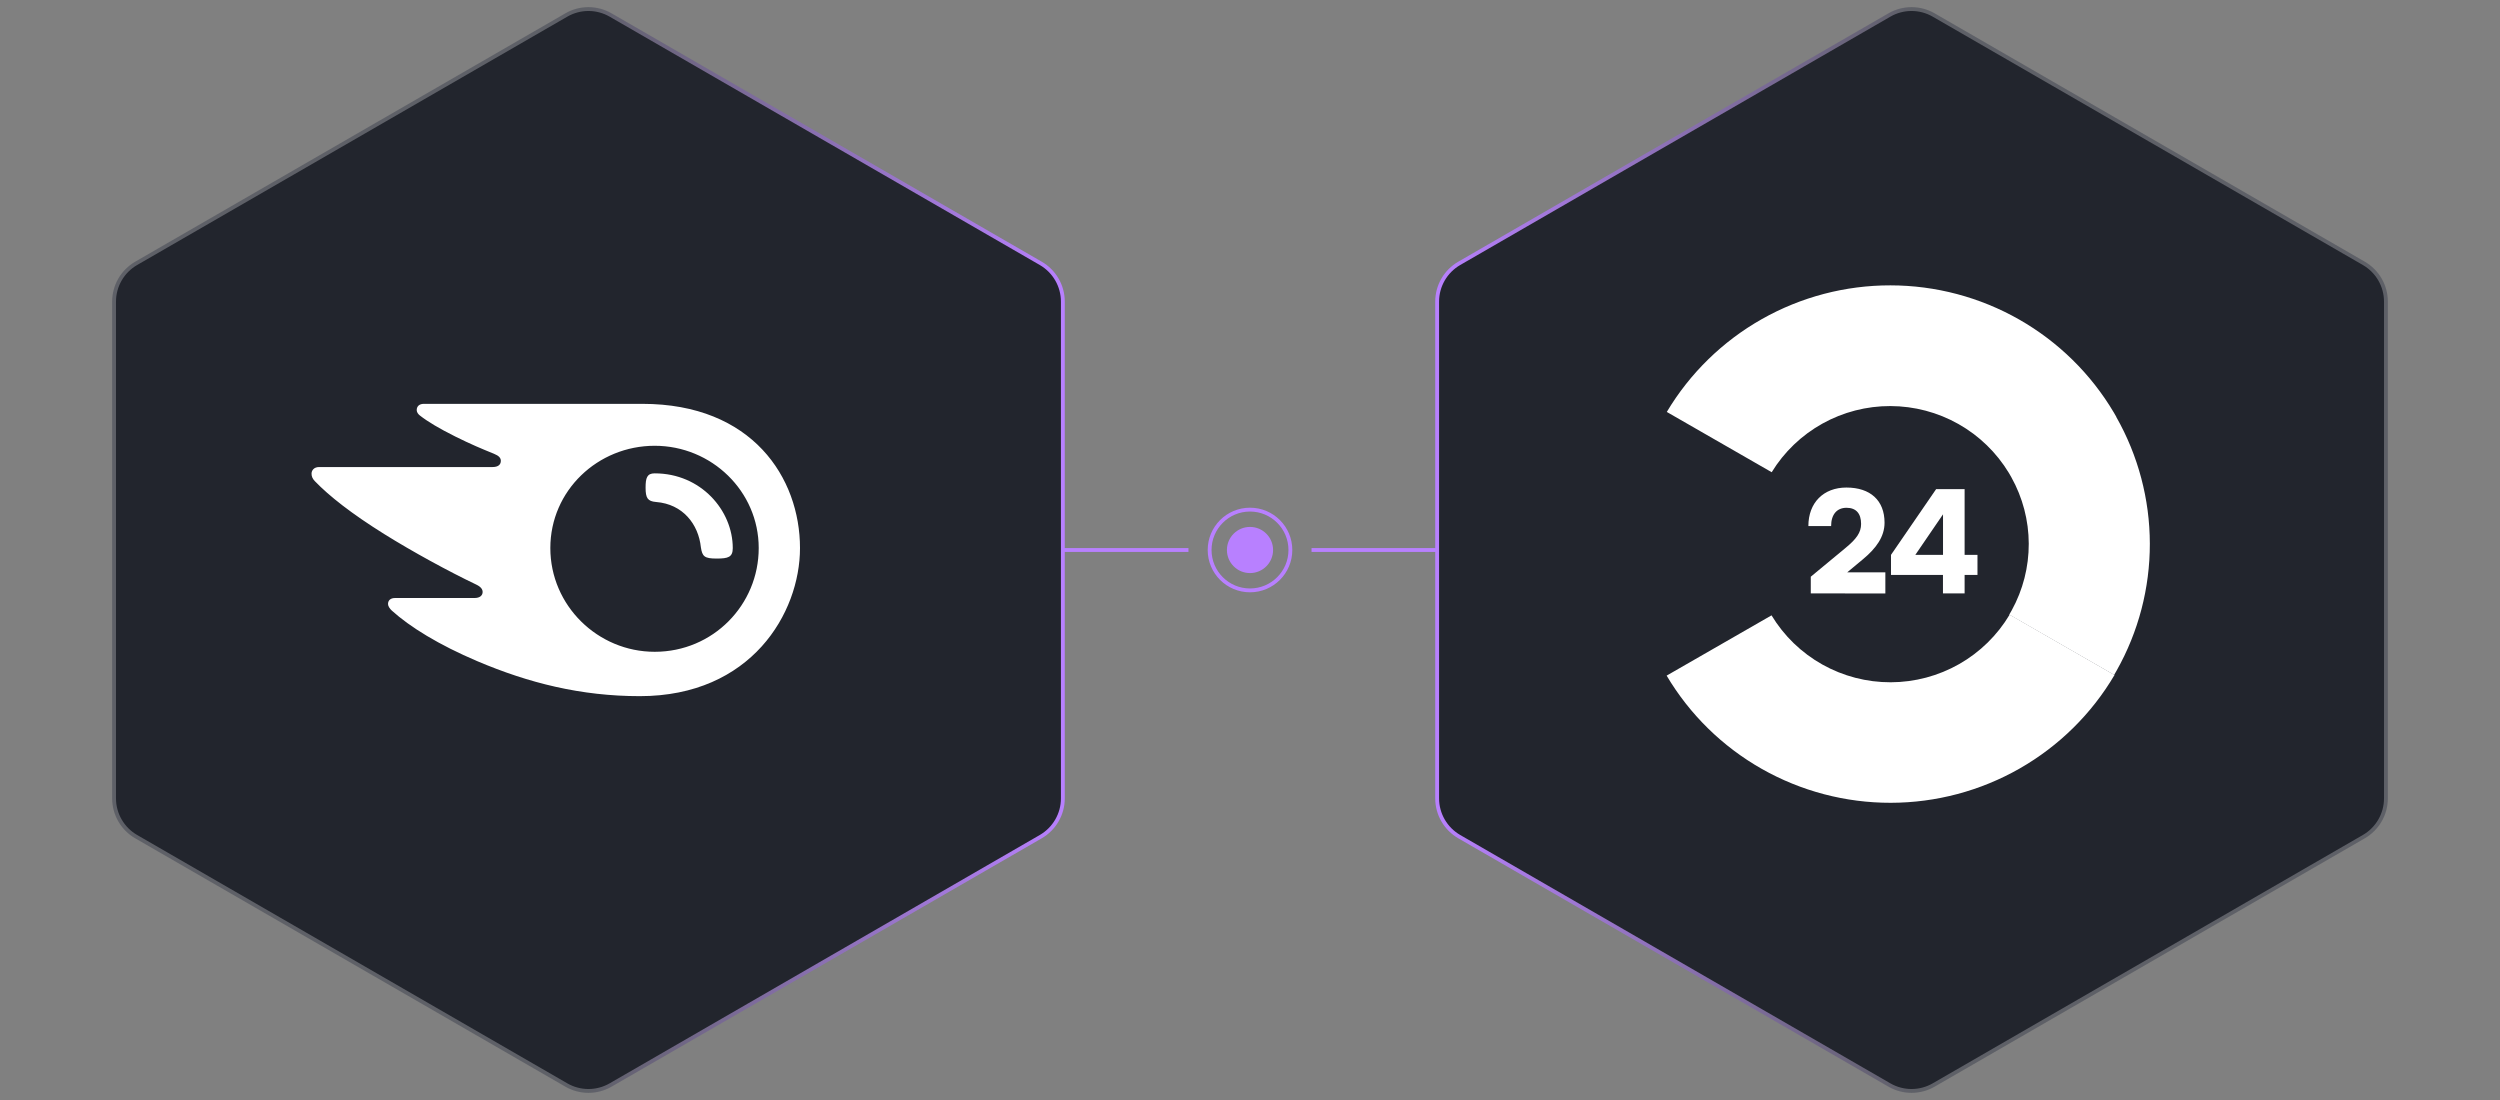 <svg width="650" height="286" viewBox="0 0 650 286" fill="none" xmlns="http://www.w3.org/2000/svg">
<rect x="0" y="0" width="650" height="286" fill="#808080" stroke="none"/>
<path d="M276 143H309" stroke="#B880FF"/>
<path d="M341 143H374" stroke="#B880FF"/>
<path d="M147.25 3.897C150.808 1.843 155.192 1.843 158.75 3.897L270.592 68.469C274.15 70.523 276.342 74.32 276.342 78.428V207.572C276.342 211.68 274.15 215.477 270.592 217.531L158.75 282.103C155.192 284.157 150.808 284.157 147.25 282.103L35.408 217.531C31.85 215.477 29.658 211.68 29.658 207.572V78.428C29.658 74.32 31.85 70.523 35.408 68.469L147.25 3.897Z" fill="#22252D" stroke="url(#paint0_linear_480_10942)"/>
<path d="M190.519 142.502C190.519 144.862 189.334 145.225 186.33 145.225C183.144 145.225 182.597 144.68 182.232 142.32C181.594 136.238 177.496 131.059 170.582 130.518C168.399 130.337 167.852 129.518 167.852 126.795C167.852 124.254 168.216 123.072 170.217 123.072C182.232 123.072 190.519 132.696 190.519 142.502ZM208 142.502C208 124.249 195.615 105 167.031 105H110.203C109.056 105 108.346 105.598 108.346 106.642C108.346 107.211 108.773 107.723 109.162 108.025C111.244 109.657 114.277 111.451 118.346 113.481C122.415 115.51 125.337 116.725 128.432 117.979C129.709 118.496 130.217 119.061 130.217 119.817C130.217 120.803 129.522 121.43 128.082 121.43H82.977C81.643 121.43 81 122.287 81 123.153C81 123.89 81.259 124.479 81.888 125.129C85.549 128.939 91.369 133.534 99.877 138.841C107.334 143.493 116.547 148.513 123.855 152.007C125.083 152.596 125.51 153.275 125.481 153.979C125.448 154.792 124.805 155.482 123.385 155.482H102.713C101.537 155.482 100.885 156.099 100.885 157.047C100.885 157.573 101.312 158.243 101.868 158.75C106.571 163.005 114.09 167.657 124.109 171.912C137.473 177.588 151.076 181 166.354 181C195.303 181 208 159.392 208 142.502ZM170.222 169.466C155.419 169.466 143.087 157.449 143.087 142.493C143.087 127.537 155.424 115.902 170.222 115.902C185.02 115.902 197.266 127.733 197.266 142.493C197.266 157.252 185.404 169.466 170.222 169.466Z" fill="white"/>
<path d="M502.75 3.897C499.192 1.843 494.808 1.843 491.25 3.897L379.408 68.469C375.85 70.523 373.658 74.32 373.658 78.428V207.572C373.658 211.68 375.85 215.477 379.408 217.531L491.25 282.103C494.808 284.157 499.192 284.157 502.75 282.103L614.592 217.531C618.15 215.477 620.342 211.68 620.342 207.572V78.428C620.342 74.32 618.15 70.523 614.592 68.469L502.75 3.897Z" fill="#22252D" stroke="url(#paint1_linear_480_10942)"/>
<path d="M549.775 175.493C543.824 185.596 535.324 193.977 525.122 199.806C514.919 205.635 503.362 208.711 491.601 208.728C479.837 208.745 468.272 205.703 458.052 199.904C447.829 194.105 439.308 185.749 433.326 175.663L460.598 159.99C463.813 165.313 468.359 169.716 473.792 172.766C479.227 175.816 485.363 177.41 491.601 177.392C497.842 177.373 503.968 175.743 509.386 172.661C514.8 169.579 519.322 165.15 522.502 159.807L549.775 175.493Z" fill="white"/>
<path d="M550.262 108.411L549.607 107.275C543.646 97.214 535.156 88.871 524.975 83.07C514.794 77.269 503.268 74.21 491.535 74.192C479.805 74.175 468.269 77.201 458.07 82.973C447.871 88.744 439.357 97.061 433.368 107.105L460.641 122.778C463.866 117.51 468.405 113.16 473.813 110.146C479.221 107.133 485.318 105.559 491.514 105.576C497.713 105.593 503.8 107.201 509.193 110.244C514.584 113.287 519.098 117.663 522.296 122.948C522.516 123.314 522.74 123.693 522.951 124.085C525.9 129.372 527.458 135.316 527.476 141.364C527.493 147.412 525.973 153.366 523.056 158.67C522.846 159.049 522.635 159.441 522.401 159.806L549.673 175.48L550.328 174.343C556.006 164.269 558.976 152.908 558.958 141.357C558.94 129.806 555.932 118.454 550.223 108.398L550.262 108.411Z" fill="white"/>
<path d="M470.803 154.281V149.944L479.765 142.525C482.662 140.148 483.884 138.464 483.884 136.23C483.884 133.487 482.571 132.024 480.091 132.024C477.611 132.024 476.091 133.749 476.091 136.779H470.176C470.176 130.705 474.109 126.761 480.066 126.761C486.269 126.761 489.982 130.092 489.982 135.904C489.982 139.6 487.74 142.604 484.357 145.412L480.277 148.808H490.192V154.307L470.803 154.281Z" fill="white"/>
<path d="M510.799 149.488V154.282H505.171V149.488H491.659V144.264L503.388 127.18H510.799V144.264H514.144V149.488H510.799ZM505.185 144.264V133.724L497.984 144.264H505.185Z" fill="white"/>
<circle cx="325" cy="143" r="10.5" stroke="#B880FF"/>
<circle cx="325" cy="143" r="6" fill="#B880FF"/>
<defs>
<linearGradient id="paint0_linear_480_10942" x1="276.552" y1="143" x2="153" y2="143" gradientUnits="userSpaceOnUse">
<stop stop-color="#B880FF"/>
<stop offset="1" stop-color="#5E6067"/>
</linearGradient>
<linearGradient id="paint1_linear_480_10942" x1="373.448" y1="143" x2="497" y2="143" gradientUnits="userSpaceOnUse">
<stop stop-color="#B880FF"/>
<stop offset="1" stop-color="#5E6067"/>
</linearGradient>
</defs>
</svg>
